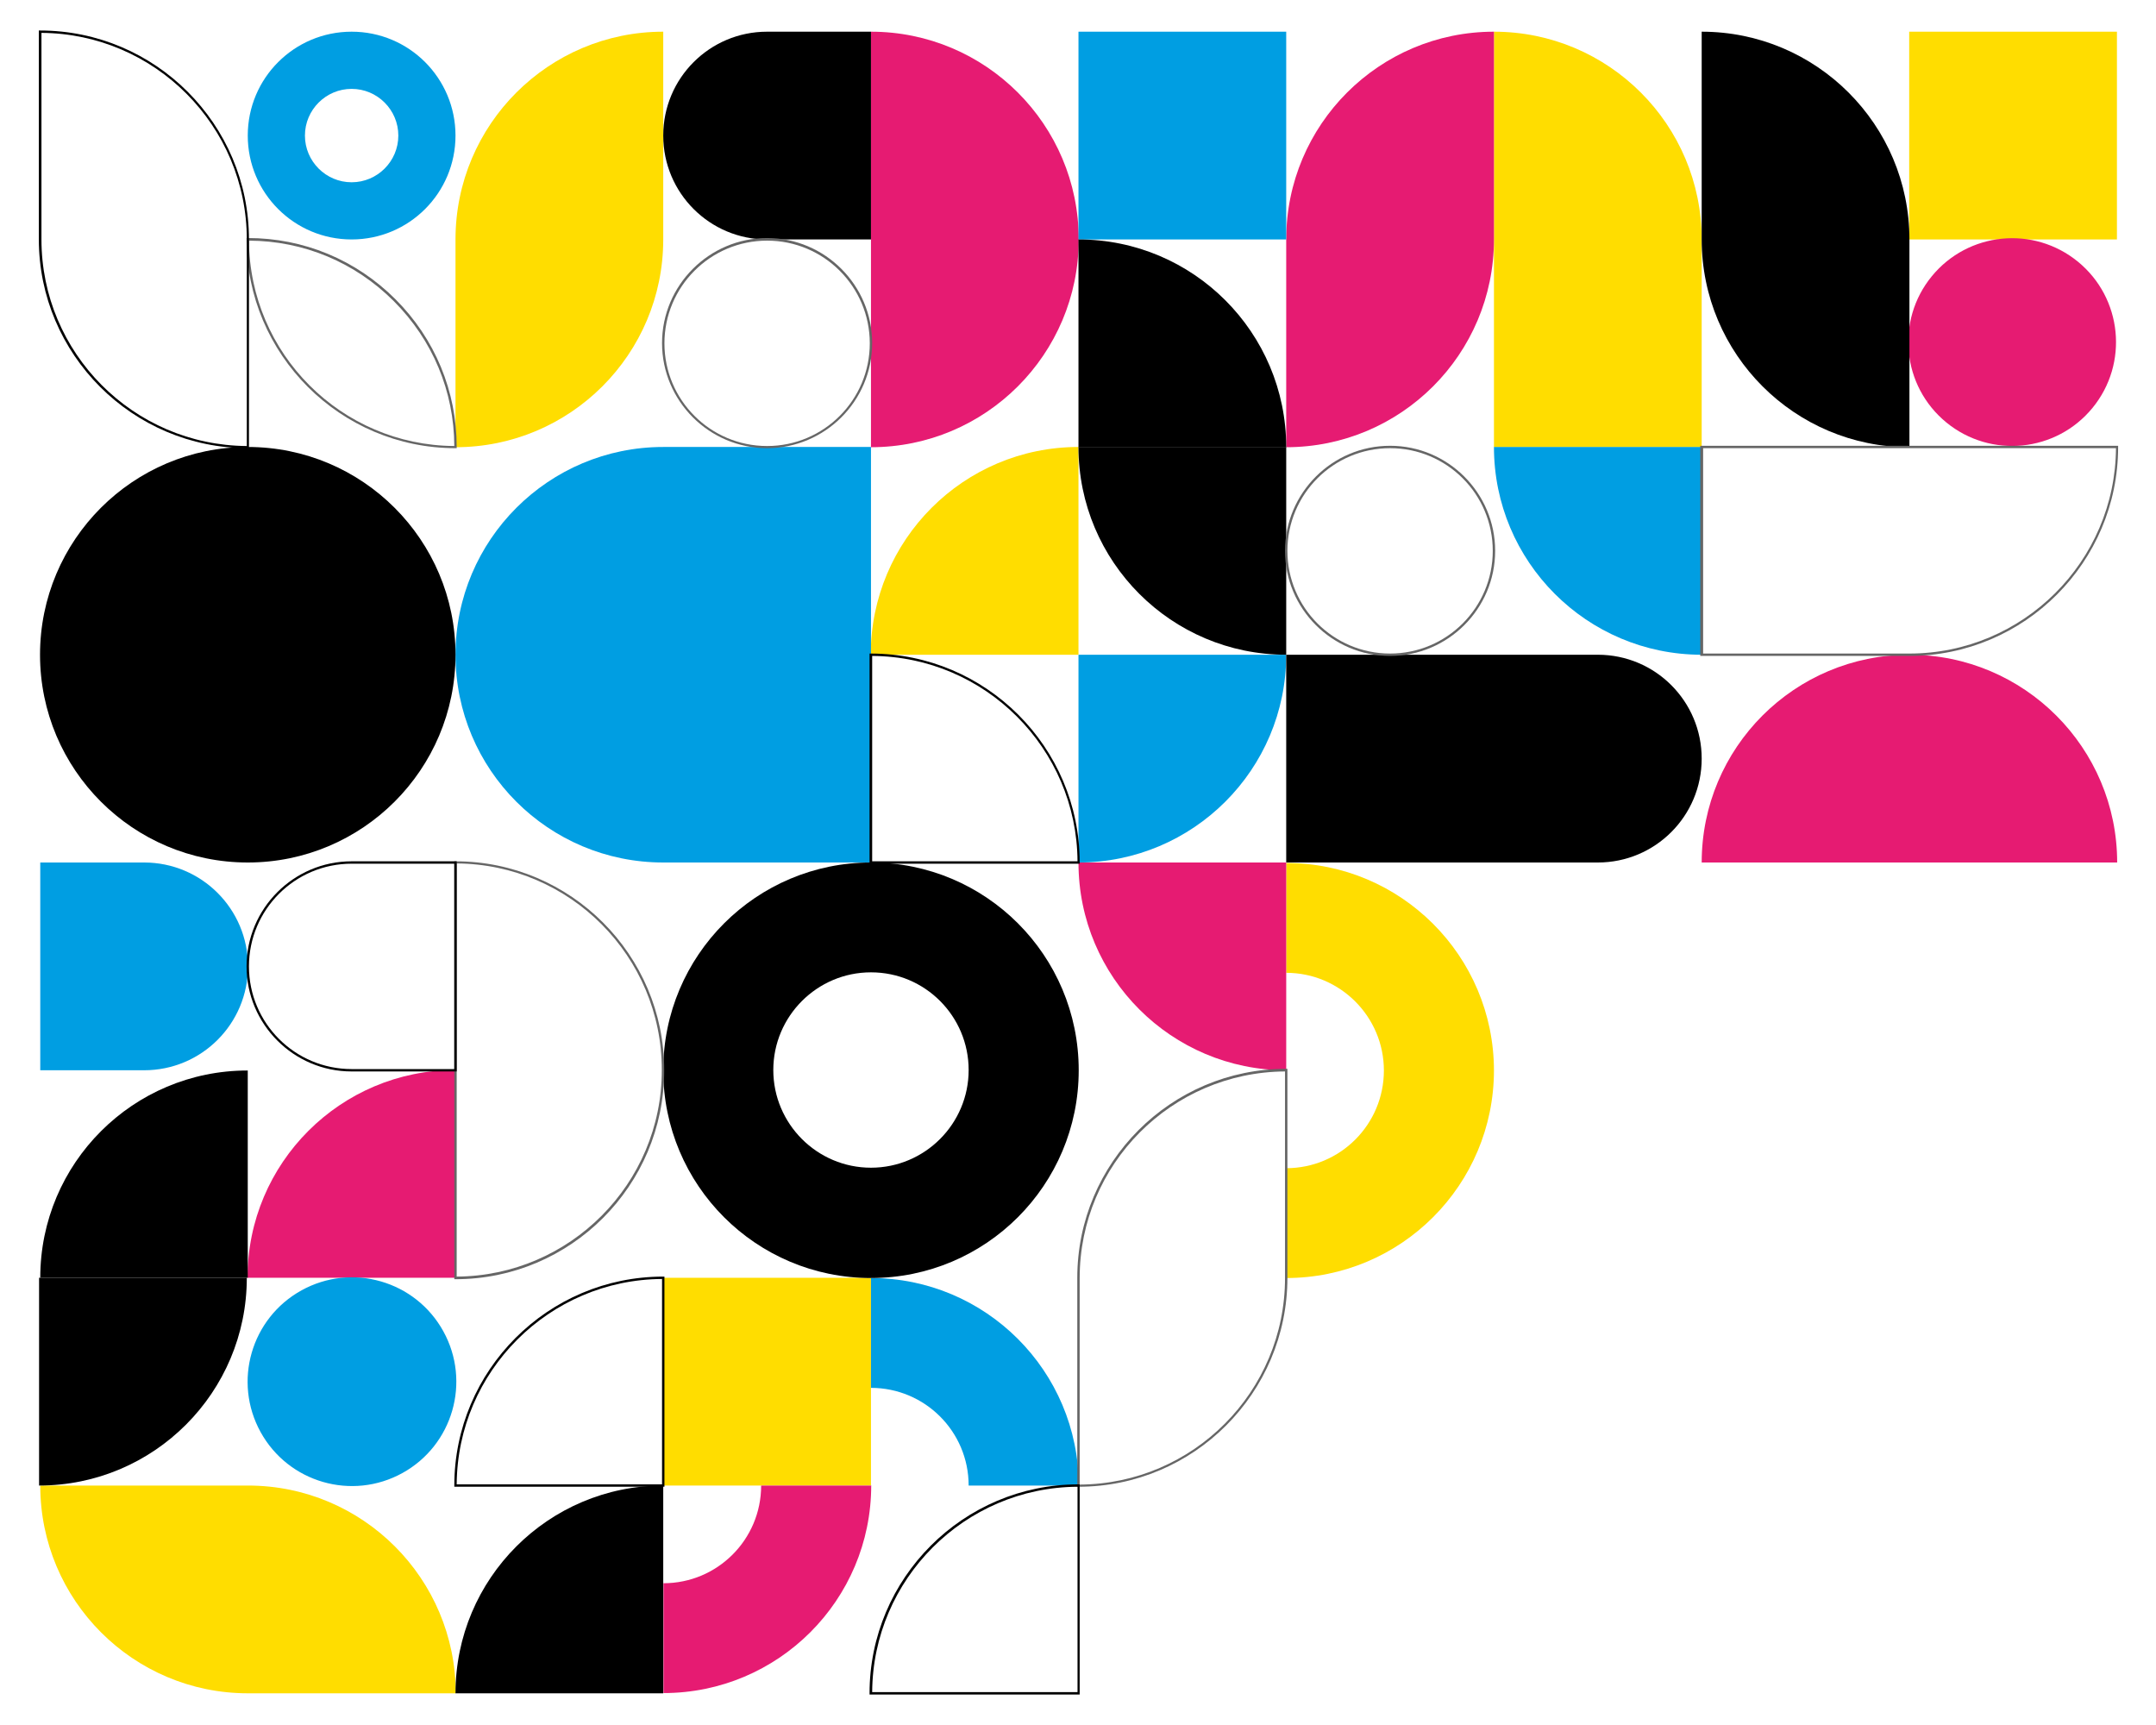 <?xml version="1.0" encoding="UTF-8"?> <svg xmlns="http://www.w3.org/2000/svg" id="Camada_1" version="1.1" viewBox="0 0 905 724"><defs><style> .st0 { fill: #666; } .st1 { fill: #fd0; } .st2 { fill: #009ee2; } .st3 { fill: #e61b72; } </style></defs><path class="st2" d="M147.6,13.3c-24.1,0-43.6,19.5-43.6,43.6s19.5,43.6,43.6,43.6,43.6-19.5,43.6-43.6-19.5-43.6-43.6-43.6ZM147.6,37.3c10.8,0,19.6,8.8,19.6,19.6s-8.8,19.6-19.6,19.6-19.6-8.8-19.6-19.6,8.8-19.6,19.6-19.6Z"></path><path class="st1" d="M627.1,449.2c0,48.1-39,87.2-87.2,87.2v-46.1c22.7,0,41-18.4,41-41s-18.4-41-41-41v-46.1c48.1,0,87.2,39,87.2,87.2Z"></path><path class="st1" d="M452.7,187.6s0,87.2,0,87.2h-87.2c0-48.1,39-87.2,87.2-87.2Z"></path><g><rect class="st1" x="801.4" y="13.3" width="87.2" height="87.2"></rect><path class="st1" d="M627.1,187.6V13.3c48.1,0,87.2,39,87.2,87.2v87.2h-87.2Z"></path><rect class="st1" x="278.4" y="536.3" width="87.2" height="87.2"></rect><path class="st1" d="M278.4,100.5V13.3c-48.1,0-87.2,39-87.2,87.2v87.2c48.1,0,87.2-39,87.2-87.2Z"></path><path class="st1" d="M16.9,623.5c0,48.1,39,87.2,87.2,87.2h87.2c0-48.1-39-87.2-87.2-87.2H16.9Z"></path></g><g><path class="st3" d="M714.3,362s87.2,0,87.2,0h87.2c0-48.1-39-87.2-87.2-87.2s-87.2,39-87.2,87.2Z"></path><circle class="st3" cx="845" cy="144.1" r="43.6" transform="translate(197.9 706.2) rotate(-50.7)"></circle><path class="st3" d="M539.9,100.5v87.2c48.1,0,87.2-39,87.2-87.2V13.3c-48.1,0-87.2,39-87.2,87.2Z"></path><path class="st3" d="M365.6,623.5h-46.1c0,22.7-18.4,41-41,41v46.1c48.1,0,87.2-39,87.2-87.2Z"></path><path class="st3" d="M452.7,362s87.2,0,87.2,0v87.2c-48.1,0-87.2-39-87.2-87.2Z"></path><path class="st3" d="M365.6,13.3v174.4c48.1,0,87.2-39,87.2-87.2S413.7,13.3,365.6,13.3h0Z"></path><path class="st3" d="M103.9,536.3s87.3,0,87.3,0v-87.2h-.1c-48.1,0-87.2,39-87.2,87.2Z"></path></g><g><path class="st2" d="M714.3,274.8v-87.2h-87.2c0,48.1,39,87.2,87.2,87.2h0Z"></path><path class="st2" d="M452.7,623.5h-46.1c0-22.7-18.4-41-41-41v-46.1c48.1,0,87.2,39,87.2,87.2Z"></path><path class="st2" d="M539.9,274.8s-87.2,0-87.2,0v87.2c48.1,0,87.2-39,87.2-87.2Z"></path><path class="st2" d="M365.6,187.6h-87.2c-48.1,0-87.2,39-87.2,87.2s39,87.2,87.2,87.2h87.2v-174.4Z"></path><rect class="st2" x="452.7" y="13.3" width="87.2" height="87.2"></rect><circle class="st2" cx="147.4" cy="580.2" r="43.8" transform="translate(-261.7 143.2) rotate(-28.9)"></circle><path class="st2" d="M16.9,362v87.2h43.6c24.1,0,43.6-19.5,43.6-43.6s-19.5-43.6-43.6-43.6H16.9Z"></path></g><g><path d="M365.6,362c-48.1,0-87.2,39-87.2,87.2s39,87.2,87.2,87.2,87.2-39,87.2-87.2-39-87.2-87.2-87.2ZM365.6,408.1c22.7,0,41,18.4,41,41s-18.4,41-41,41-41-18.4-41-41,18.4-41,41-41Z"></path><path d="M714.3,100.5V13.3c48.1,0,87.2,39,87.2,87.2v87.2c-48.1,0-87.2-39-87.2-87.2Z"></path><path d="M539.9,362v-87.2h130.8c24.1,0,43.6,19.5,43.6,43.6s-19.5,43.6-43.6,43.6h-130.8Z"></path><path d="M539.9,274.8s0-87.2,0-87.2h-87.2c0,48.1,39,87.2,87.2,87.2Z"></path><path d="M452.7,100.5s0,87.2,0,87.2h87.2c0-48.1-39-87.2-87.2-87.2Z"></path><path d="M278.4,623.5s0,87.2,0,87.2h-87.2c0-48.1,39-87.2,87.2-87.2Z"></path><path d="M16.4,623.5s0-87.2,0-87.2h87.2c0,48.1-39,87.2-87.2,87.2Z"></path><path d="M278.4,56.9c0-24.1,19.5-43.6,43.6-43.6h43.6v87.2h-43.6c-24.1,0-43.6-19.5-43.6-43.6Z"></path><path d="M16.9,536.3s87.1,0,87.1,0v-87h-.1c-48,0-87,38.9-87,87Z"></path><circle cx="104" cy="274.8" r="87.2"></circle></g><g><path class="st0" d="M801.4,275.3h-87.7v-88.2h175.4v.5c0,48.3-39.3,87.7-87.7,87.7ZM714.8,274.3h86.7c47.6,0,86.4-38.6,86.7-86.2h-173.3v86.2Z"></path><path class="st0" d="M583.5,275.3c-24.3,0-44.1-19.8-44.1-44.1s19.8-44.1,44.1-44.1,44.1,19.8,44.1,44.1-19.8,44.1-44.1,44.1ZM583.5,188.1c-23.8,0-43.1,19.3-43.1,43.1s19.3,43.1,43.1,43.1,43.1-19.3,43.1-43.1-19.3-43.1-43.1-43.1Z"></path><path class="st0" d="M452.7,624h-.5v-87.7c0-48.3,39.3-87.7,87.7-87.7h.5v87.7c0,48.3-39.3,87.7-87.7,87.7ZM539.4,449.7c-47.6.3-86.2,39-86.2,86.7v86.7c47.6-.3,86.2-39,86.2-86.7v-86.7Z"></path><path class="st0" d="M322,188.1c-24.3,0-44.1-19.8-44.1-44.1s19.8-44.1,44.1-44.1,44.1,19.8,44.1,44.1-19.8,44.1-44.1,44.1ZM322,101c-23.8,0-43.1,19.3-43.1,43.1s19.3,43.1,43.1,43.1,43.1-19.3,43.1-43.1-19.3-43.1-43.1-43.1Z"></path><path class="st0" d="M191.2,536.9h-.5v-175.4h.5c48.3,0,87.6,39.3,87.6,87.6v.2c0,48.3-39.3,87.6-87.6,87.6ZM191.7,362.5v173.3c47.5-.3,86.1-39,86.1-86.6v-.2c0-47.6-38.6-86.3-86.1-86.6Z"></path><path class="st0" d="M191.7,188.1h-.5c-48.3,0-87.7-39.3-87.7-87.7v-.5h.5c23.4,0,45.4,9.1,62,25.7,16.6,16.6,25.7,38.6,25.7,62v.5ZM104.5,101c.3,47.4,38.8,85.9,86.2,86.2-.1-23-9.1-44.5-25.4-60.8s-37.8-25.3-60.8-25.4Z"></path></g><g><path d="M453.2,362.5h-88.2v-88.2h.5c48.3,0,87.7,39.3,87.7,87.7v.5ZM366.1,361.5h86.2c-.3-47.4-38.8-85.9-86.2-86.2v86.2Z"></path><path d="M453.2,711.2h-88.2v-.5c0-48.3,39.3-87.7,87.7-87.7h.5v88.2ZM366.1,710.2h86.2v-86.2c-47.4.3-85.9,38.8-86.2,86.2Z"></path><path d="M278.9,624h-88.2v-.5c0-48.3,39.3-87.7,87.7-87.7h.5v88.2ZM191.7,623h86.2v-86.2c-47.4.3-85.9,38.8-86.2,86.2Z"></path><path d="M191.7,449.7h-44.1c-24.3,0-44.1-19.8-44.1-44.1s19.8-44.1,44.1-44.1h44.1v88.2ZM147.6,362.5c-23.8,0-43.1,19.3-43.1,43.1s19.3,43.1,43.1,43.1h43.1v-86.2h-43.1Z"></path><path d="M104.5,188.1h-.5c-48.3,0-87.7-39.3-87.7-87.7V12.8h.5c48.3,0,87.7,39.3,87.7,87.7v87.7ZM17.4,13.8v86.7c0,47.6,38.6,86.4,86.2,86.7v-86.7c0-47.6-38.6-86.4-86.2-86.7Z"></path></g></svg> 